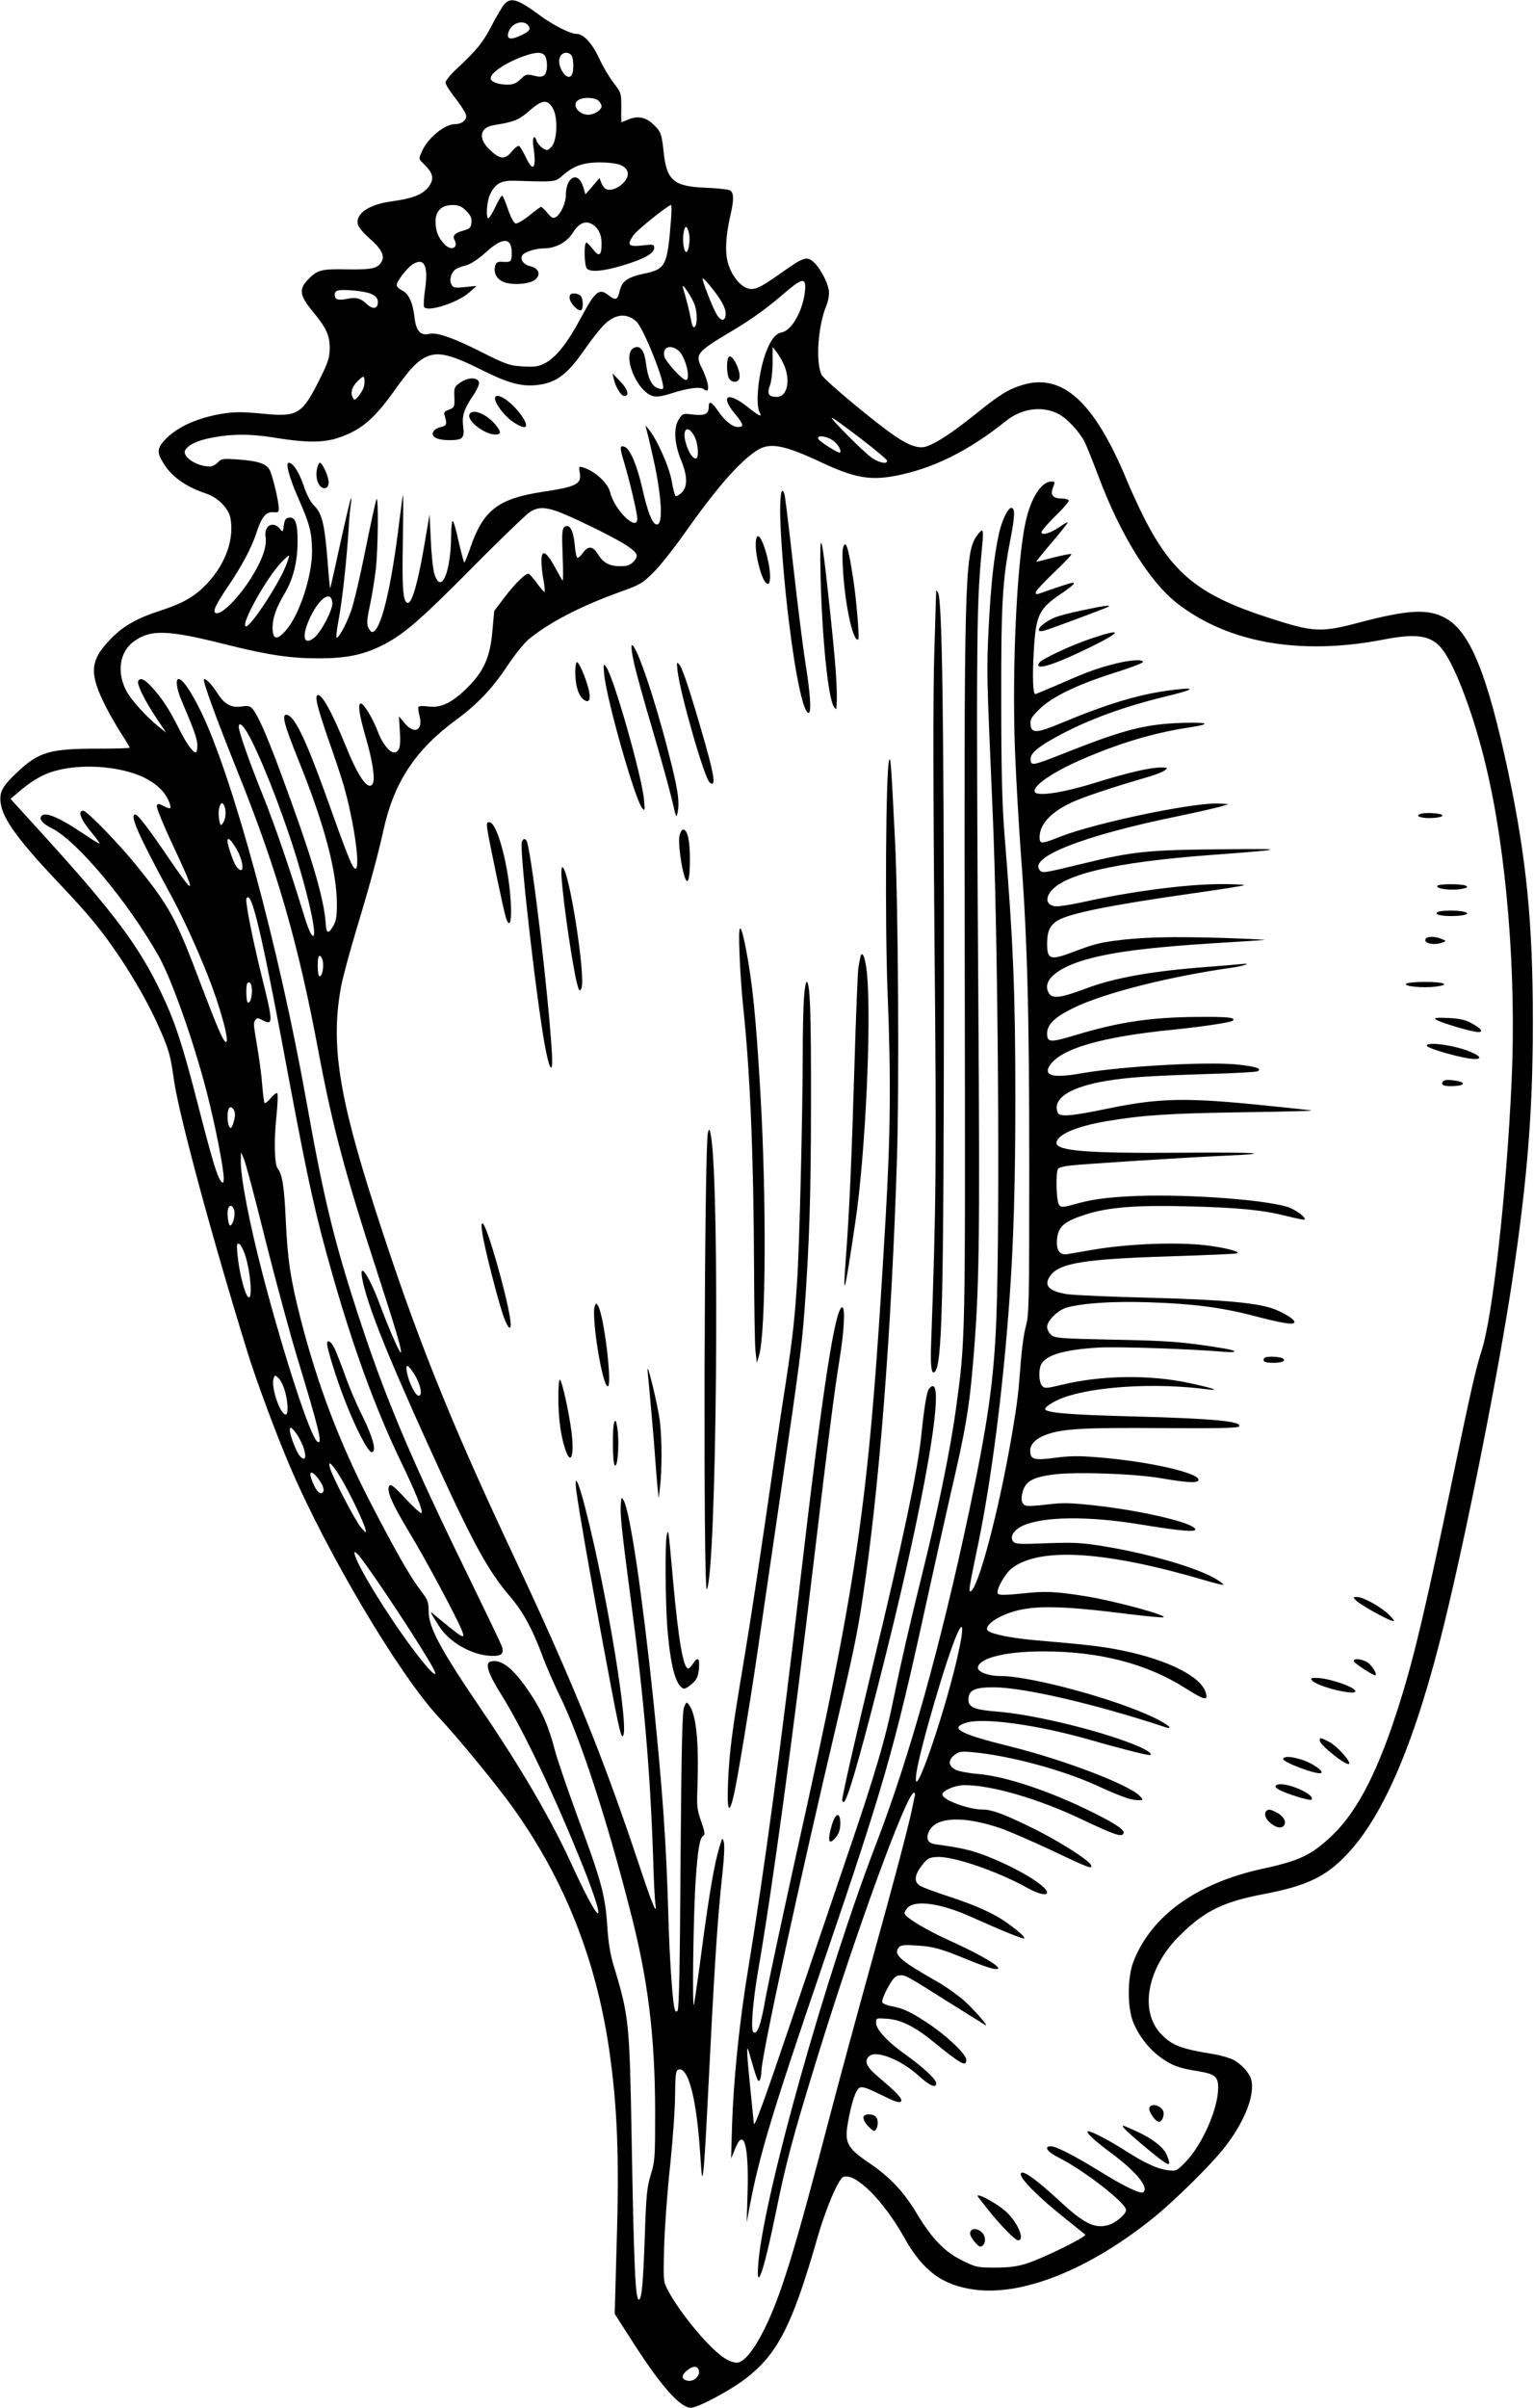 <?xml version="1.0" standalone="no"?>
<!DOCTYPE svg PUBLIC "-//W3C//DTD SVG 20010904//EN"
 "http://www.w3.org/TR/2001/REC-SVG-20010904/DTD/svg10.dtd">
<svg version="1.0" xmlns="http://www.w3.org/2000/svg"
 width="816pt" height="1280pt" viewBox="0 0 816 1280"
 preserveAspectRatio="xMidYMid meet">
<g transform="translate(0,1280) scale(0.1,-0.1)"
fill="#000000" stroke="none">
<path d="M2683 12778 c-11 -13 -41 -63 -67 -113 -46 -90 -81 -133 -189 -233
-31 -29 -57 -61 -57 -71 0 -10 25 -49 55 -87 30 -38 55 -79 55 -91 0 -24 -26
-43 -60 -43 -55 0 -147 -76 -176 -146 -18 -42 -20 -35 21 -77 42 -43 45 -74
10 -116 -31 -37 -86 -57 -188 -71 -124 -16 -198 -66 -183 -124 3 -14 31 -46
60 -72 63 -54 83 -92 67 -123 -21 -38 -49 -45 -184 -43 -140 3 -160 -3 -211
-57 -47 -49 -41 -84 27 -166 74 -90 91 -127 91 -198 -1 -48 -9 -73 -47 -150
-100 -202 -120 -215 -312 -196 -106 10 -147 10 -211 0 -139 -23 -249 -74 -313
-146 -37 -43 -36 -65 4 -126 43 -67 121 -120 222 -153 62 -21 119 -78 129
-131 20 -109 -24 -237 -117 -339 -68 -75 -130 -111 -255 -152 -130 -42 -203
-84 -273 -159 -104 -110 -107 -178 -16 -356 19 -37 55 -100 80 -139 25 -38 45
-72 45 -75 0 -3 -76 -5 -169 -5 -257 0 -315 -17 -431 -127 -78 -73 -95 -105
-86 -165 13 -85 95 -197 314 -428 160 -169 223 -246 320 -390 88 -133 159
-260 210 -376 50 -113 59 -144 77 -274 27 -189 204 -843 392 -1450 47 -152
151 -431 225 -605 196 -459 581 -1108 791 -1333 114 -123 304 -355 395 -481
274 -383 441 -803 512 -1284 44 -303 55 -573 40 -1045 l-10 -363 102 -159
c146 -227 247 -340 303 -340 36 0 195 84 281 147 179 134 257 284 394 763 43
149 110 307 136 317 64 24 213 -124 325 -324 99 -176 202 -252 372 -275 259
-35 615 109 954 383 112 91 295 271 370 364 110 137 170 285 149 369 -9 35
-53 84 -96 106 -20 10 -68 24 -106 30 -171 28 -218 45 -277 106 -119 123 -74
356 101 527 131 129 229 177 446 218 229 44 329 92 442 212 198 209 367 611
518 1231 121 494 290 1348 360 1816 81 542 110 904 110 1380 0 520 -34 865
-130 1320 -112 527 -204 753 -335 824 -92 51 -198 45 -457 -23 -207 -55 -244
-53 -487 26 -368 119 -510 234 -664 540 -28 56 -67 142 -87 190 -171 413 -340
569 -550 508 -78 -23 -122 -49 -258 -159 -118 -94 -199 -148 -254 -168 -40
-15 -88 -1 -164 49 -100 66 -385 303 -398 331 -32 69 -19 260 26 368 8 18 14
48 14 67 0 42 -41 124 -79 161 -38 36 -55 31 -177 -56 -119 -84 -144 -94 -185
-78 -41 18 -84 78 -99 141 -14 56 -8 143 15 243 20 83 19 123 -2 134 -10 5
-68 12 -129 14 -171 7 -208 38 -224 192 -10 94 -15 109 -57 147 -38 36 -81 44
-128 25 -21 -9 -38 -16 -39 -16 -1 0 -2 35 -1 78 0 77 -1 80 -42 133 -23 30
-57 88 -76 129 -36 79 -83 130 -120 130 -34 0 -124 46 -196 99 -117 86 -153
97 -188 59z m127 -113 c16 -20 5 -34 -47 -57 -50 -22 -70 -15 -58 21 15 48 77
69 105 36z m90 -164 c15 -29 12 -87 -5 -101 -11 -9 -25 -10 -56 -2 -37 9 -42
8 -70 -19 -22 -22 -39 -29 -69 -29 -49 0 -90 15 -90 34 0 29 80 83 175 117 66
24 102 24 115 0z m138 7 c14 -14 16 -86 3 -107 -25 -39 -83 51 -62 96 11 25
40 30 59 11z m146 -244 c9 -8 16 -22 16 -29 0 -20 -40 -45 -70 -45 -55 0 -92
56 -52 79 26 16 89 13 106 -5z m-241 -44 c26 -51 20 -171 -10 -201 -21 -21
-23 -21 -47 -6 -13 9 -27 26 -31 37 -12 39 -25 20 -18 -27 18 -119 0 -144 -40
-59 -14 30 -30 57 -36 60 -5 3 -23 -10 -39 -30 -36 -44 -62 -42 -116 9 -65 61
-55 120 23 132 106 17 131 27 187 76 69 61 99 63 127 9z m371 -304 c16 -10 26
-26 26 -40 0 -45 -74 -98 -115 -82 -8 3 -20 18 -26 33 l-10 27 -37 -44 -38
-43 -12 40 c-26 86 -92 54 -92 -45 0 -42 -27 -100 -53 -116 -15 -9 -23 -5 -45
22 -15 18 -30 32 -34 32 -4 0 -32 -21 -63 -46 -31 -25 -63 -44 -72 -42 -10 2
-25 30 -41 76 -13 39 -27 72 -31 72 -4 0 -20 -27 -36 -60 -16 -33 -32 -60 -37
-60 -15 0 -8 95 10 129 29 58 59 73 138 70 210 -7 207 -7 248 29 62 55 121 72
223 68 46 -2 81 -9 97 -20z m-834 -237 c24 -24 30 -39 28 -63 -3 -26 -9 -32
-40 -41 -49 -13 -63 -28 -50 -51 22 -44 -20 -60 -55 -21 -32 35 -44 65 -46
112 -3 61 30 95 89 95 34 0 49 -6 74 -31z m1089 -51 c-19 -242 -28 -259 -144
-283 -88 -19 -117 -40 -129 -93 -11 -48 -22 -51 -61 -20 -48 37 -69 20 -145
-122 -75 -139 -132 -210 -193 -242 -34 -17 -54 -20 -116 -16 -70 4 -87 10
-217 75 -152 77 -241 108 -281 98 -46 -11 -70 16 -78 87 -9 80 -30 125 -66
144 -16 8 -29 20 -29 28 0 20 53 89 84 110 62 40 86 -6 67 -132 -6 -45 -9 -88
-5 -94 18 -29 179 23 240 77 l39 35 -62 -6 c-55 -6 -62 -4 -72 14 -12 23 -2
60 20 79 8 6 33 16 57 22 28 8 64 32 108 71 89 81 136 79 136 -5 0 -45 -4 -50
-47 -47 -26 2 -35 -2 -40 -18 -11 -35 3 -69 37 -86 45 -23 151 -16 179 13 27
27 12 58 -31 68 -36 8 -57 39 -40 60 15 18 73 35 120 35 56 1 116 33 145 80
34 53 67 69 103 49 34 -19 52 -54 52 -104 0 -64 -13 -73 -45 -31 -15 20 -31
36 -36 36 -14 0 -11 -124 3 -138 20 -20 89 -14 191 17 113 34 167 64 167 93 0
19 -4 20 -65 13 -74 -8 -82 3 -44 56 19 28 184 159 198 159 4 0 4 -37 0 -82z
m96 -69 c8 -34 -2 -99 -14 -99 -13 0 -22 58 -15 101 7 44 19 43 29 -2z m110
-276 c60 -73 85 -118 85 -150 0 -40 -22 -44 -45 -9 -22 33 -85 196 -77 196 4
0 21 -17 37 -37z m508 -19 c-7 -105 -68 -220 -124 -231 -33 -6 -57 -36 -83
-102 -40 -102 -59 -277 -36 -322 17 -30 0 -23 -69 32 -103 80 -141 54 -60 -43
45 -54 48 -68 15 -68 -30 0 -69 31 -107 86 -34 49 -49 56 -49 20 0 -37 -21
-47 -83 -40 -55 7 -56 6 -77 -27 -28 -45 -23 -129 14 -218 34 -84 34 -140 1
-171 -14 -13 -28 -20 -32 -16 -4 4 -13 40 -20 79 -12 73 -80 226 -124 277 -11
14 -18 20 -15 14 3 -7 22 -85 42 -175 43 -194 52 -341 21 -347 -24 -5 -50 56
-81 195 -27 118 -64 206 -92 217 -28 11 -29 -1 -4 -82 29 -97 70 -270 70 -299
0 -73 -121 45 -144 139 -12 50 -81 114 -145 133 -22 7 -23 5 -17 -28 11 -60
-17 -75 -199 -102 -235 -36 -314 -97 -382 -294 -15 -44 -30 -81 -33 -81 -3 0
-16 50 -30 110 -13 61 -27 110 -32 110 -4 0 -8 -33 -8 -72 -1 -197 -52 -321
-88 -213 -8 22 -17 103 -20 180 l-7 140 -29 -170 c-33 -193 -64 -300 -86 -300
-26 0 -32 74 -27 328 2 136 3 246 1 244 -2 -1 -10 -61 -19 -132 -44 -367 -100
-595 -146 -595 -5 0 -14 11 -20 24 -9 19 -7 46 10 123 11 54 25 141 31 193 11
107 14 377 3 367 -3 -4 -30 -125 -59 -270 -29 -145 -64 -294 -79 -332 -27 -72
-62 -135 -74 -135 -4 0 0 42 10 93 19 98 44 326 54 492 3 55 9 114 12 130 3
17 3 28 0 25 -3 -3 -29 -111 -57 -240 -28 -129 -52 -235 -53 -237 -2 -1 -9 66
-15 151 -15 188 -29 247 -70 287 -20 20 -40 57 -57 108 -23 70 -57 121 -79
121 -19 0 4 -83 52 -191 60 -136 71 -179 72 -280 0 -134 -68 -340 -139 -420
-48 -55 -71 -50 -71 15 0 52 20 107 67 186 43 73 66 166 66 270 1 97 -12 133
-46 128 -17 -2 -23 -11 -27 -41 -5 -37 -5 -38 -22 -17 -38 43 -85 14 -75 -46
8 -49 -20 -126 -78 -218 -62 -98 -147 -186 -180 -186 -29 0 -14 36 55 138 78
115 128 209 155 292 27 82 50 110 88 107 31 -2 32 -1 29 33 -4 42 -28 144 -44
184 -15 39 -59 55 -168 63 -84 6 -92 5 -111 -15 -11 -12 -30 -22 -42 -22 -72
0 -152 54 -131 88 19 30 71 53 151 67 102 19 196 18 313 0 215 -35 299 -30
409 21 83 38 148 100 238 226 93 131 135 172 193 189 54 16 124 -3 267 -75
139 -70 209 -90 288 -84 109 9 169 52 262 186 37 53 85 114 105 134 59 59 120
66 172 20 40 -35 161 -341 142 -359 -3 -3 -17 -1 -31 5 -31 14 -50 57 -59 133
-9 68 -32 97 -65 79 -65 -34 17 -234 104 -256 18 -5 51 0 94 14 90 29 157 38
175 23 35 -29 29 31 -10 111 -38 75 -29 86 157 197 101 59 189 123 274 196
100 87 122 92 118 29z m-587 -87 c16 -48 13 -117 -6 -117 -4 0 -11 19 -15 43
-6 35 -20 93 -42 167 -11 38 49 -51 63 -93z m-1718 59 c23 -12 32 -23 32 -42
0 -36 -26 -41 -58 -11 -34 32 -58 38 -102 29 -19 -5 -43 -6 -52 -4 -21 4 -24
38 -5 46 24 11 152 -1 185 -18z m1631 -300 c37 -29 68 -156 39 -156 -19 0
-107 97 -114 125 -12 49 31 67 75 31z m557 -66 c42 -86 24 -180 -34 -180 -44
0 -53 16 -36 62 8 22 14 77 14 122 l0 81 20 -25 c11 -14 27 -41 36 -60z
m-2230 -124 c-3 -13 -15 -35 -27 -50 -17 -21 -24 -25 -30 -14 -17 26 -9 60 23
91 28 28 33 30 36 14 2 -10 1 -29 -2 -41z m3693 -146 c45 -22 112 -94 140
-148 11 -22 43 -102 72 -178 117 -315 274 -568 423 -683 272 -210 657 -277
1101 -190 177 34 254 20 311 -58 70 -94 167 -356 229 -618 109 -454 162 -1103
136 -1670 -27 -597 -101 -1258 -161 -1440 -28 -85 -58 -216 -150 -660 -142
-686 -205 -954 -282 -1200 -112 -360 -224 -581 -360 -711 -110 -105 -171 -135
-369 -178 -352 -76 -595 -250 -690 -495 -32 -82 -33 -243 -1 -321 30 -75 87
-147 152 -192 56 -40 94 -53 194 -69 89 -15 106 -29 106 -87 0 -112 -84 -303
-173 -395 -48 -49 -49 -50 -97 -44 -54 7 -121 38 -223 103 -77 50 -180 104
-198 104 -21 0 31 -49 123 -117 133 -98 204 -186 168 -208 -15 -9 -107 35
-233 114 -134 82 -229 131 -257 131 -40 0 -19 -30 43 -61 135 -68 357 -241
357 -278 0 -22 -55 -69 -95 -80 -72 -20 -129 8 -256 126 -133 123 -209 176
-209 144 0 -27 96 -123 235 -234 55 -44 104 -83 108 -87 11 -9 -221 -124 -308
-152 -53 -17 -94 -23 -171 -23 -96 0 -103 2 -176 38 -94 46 -162 117 -244 254
-65 109 -141 190 -246 261 -122 83 -136 109 -118 215 19 109 42 177 62 188 15
8 38 0 114 -37 70 -35 97 -45 106 -36 12 12 -16 43 -125 135 -59 50 -72 82
-42 107 38 32 170 -21 264 -107 59 -53 91 -66 91 -38 0 21 -70 86 -160 150
-97 68 -160 136 -160 171 0 26 1 26 58 22 74 -5 147 -41 244 -120 153 -124
178 -138 178 -98 0 29 -103 127 -201 192 -94 63 -136 82 -198 93 -23 4 -45 13
-48 21 -3 7 10 42 29 76 27 49 40 64 61 66 32 4 31 4 257 -138 102 -64 192
-120 200 -125 27 -17 -50 73 -110 128 -33 29 -98 76 -146 103 -199 113 -233
144 -203 181 11 13 29 15 99 10 86 -5 124 -16 280 -80 47 -19 100 -38 118 -42
92 -19 -22 56 -228 149 -125 57 -230 120 -238 143 -2 6 6 21 17 32 42 42 179
22 338 -50 163 -73 276 -119 281 -114 7 6 -29 38 -93 84 -68 49 -165 92 -305
138 -74 24 -145 50 -157 59 -32 20 -29 55 10 106 29 38 38 43 79 46 86 6 328
-77 488 -167 54 -30 100 -40 100 -22 0 35 -162 132 -327 196 -80 30 -131 42
-270 61 -39 6 -50 32 -29 72 39 75 188 79 386 10 47 -17 164 -68 260 -113 200
-95 223 -104 214 -81 -10 27 -180 134 -318 201 -143 70 -211 95 -256 95 -82 0
-226 55 -217 83 6 21 71 47 118 47 143 0 391 -72 619 -180 178 -84 215 -97
226 -78 11 17 -38 51 -161 112 -229 114 -463 192 -610 205 -50 4 -104 14 -120
22 -40 19 -44 51 -8 79 25 19 35 21 98 15 193 -18 471 -92 654 -175 137 -62
187 -80 225 -80 29 0 29 0 10 21 -54 60 -400 192 -688 264 -271 67 -327 97
-239 126 91 30 382 -10 664 -91 127 -37 294 -80 312 -80 24 0 -1 21 -50 43
-177 78 -547 170 -750 187 -136 11 -166 24 -161 73 4 43 35 57 134 57 156 0
538 -88 907 -210 57 -19 24 11 -55 49 -204 99 -655 221 -816 221 -66 0 -125
23 -120 47 9 50 151 84 347 84 300 0 552 -65 759 -197 99 -62 117 -67 107 -26
-21 86 -195 176 -442 227 -107 22 -183 31 -463 55 -127 11 -237 33 -255 51
-24 24 48 77 140 103 115 33 264 29 612 -15 90 -11 171 -19 180 -17 38 7 -263
89 -417 113 -158 25 -210 27 -330 14 -87 -9 -123 -10 -131 -2 -15 15 36 108
76 138 152 112 500 89 1035 -69 46 -14 86 -23 88 -21 2 2 -13 14 -35 28 -96
60 -357 137 -603 177 -117 19 -157 21 -301 16 -143 -6 -168 -5 -179 9 -21 25
3 63 53 85 111 49 348 51 622 6 215 -35 299 -43 293 -25 -11 34 -282 98 -536
126 -130 14 -168 15 -251 5 -54 -7 -105 -10 -114 -6 -24 9 -29 36 -15 80 17
51 55 71 159 85 119 16 433 5 579 -20 125 -22 186 -26 194 -12 23 36 -248 100
-525 123 -108 9 -156 9 -237 -2 -113 -15 -132 -9 -132 39 0 34 33 66 88 85 87
31 200 37 608 34 288 -2 406 0 414 8 27 27 -132 43 -560 54 -318 8 -452 18
-469 36 -10 10 37 42 93 63 163 61 493 81 761 46 81 -10 47 3 -81 31 -213 47
-474 44 -687 -8 -79 -19 -90 -20 -103 -6 -18 18 -21 86 -5 116 26 49 127 78
304 88 102 6 488 -7 662 -22 80 -7 82 5 3 18 -218 35 -283 40 -579 46 -292 6
-319 8 -338 26 -12 11 -21 29 -21 42 0 33 58 90 105 103 83 23 241 34 430 28
233 -7 390 -27 560 -71 152 -40 212 -50 220 -37 7 12 -36 42 -100 69 -86 35
-262 52 -670 63 -209 5 -406 14 -439 19 -100 16 -128 49 -86 102 50 64 185 85
630 99 190 6 352 13 360 16 23 8 -62 30 -159 42 -161 20 -432 9 -626 -26 -49
-8 -102 -18 -116 -20 -42 -8 -62 21 -56 81 6 65 38 93 150 129 120 39 269 51
546 44 268 -7 397 -19 526 -52 50 -12 92 -21 94 -19 12 11 -50 56 -94 69 -146
42 -582 70 -843 55 -123 -7 -187 -16 -260 -35 -91 -25 -97 -26 -109 -9 -14 19
-18 170 -5 190 4 7 34 15 67 18 80 9 631 44 820 52 274 12 179 19 -223 16
-506 -4 -672 9 -672 52 0 43 106 89 269 116 190 32 327 41 719 47 205 3 371 7
370 9 -2 1 -95 12 -208 23 -459 48 -596 46 -885 -14 -189 -39 -250 -44 -259
-19 -29 75 68 137 266 169 115 18 211 25 520 35 147 4 272 11 278 15 24 15 -9
25 -110 36 -161 16 -607 -9 -822 -46 -155 -28 -210 -15 -174 41 59 89 273 151
646 189 170 17 318 40 328 49 16 17 -26 21 -186 20 -247 -2 -414 -26 -642 -94
-145 -44 -160 -43 -160 6 0 48 42 88 141 136 165 80 511 167 844 214 63 9 108
26 50 19 -22 -2 -103 -9 -180 -15 -296 -22 -498 -58 -651 -116 -125 -47 -172
-54 -191 -29 -47 65 31 138 198 185 144 40 328 63 664 85 132 8 258 16 280 18
22 1 -80 6 -226 11 -265 8 -427 4 -569 -15 -86 -12 -114 -19 -222 -60 -122
-46 -138 -40 -138 45 0 66 16 100 59 124 68 38 282 81 710 142 150 21 276 41
279 44 3 3 -51 6 -119 6 -186 0 -478 -38 -740 -96 -64 -14 -129 -24 -144 -22
-40 4 -54 31 -35 65 57 102 339 169 865 208 404 30 411 34 50 30 -385 -3 -473
-12 -730 -75 -223 -54 -220 -53 -235 -35 -57 69 235 183 727 284 106 22 211
46 235 53 l43 13 -45 3 c-126 10 -664 -102 -853 -177 -98 -39 -107 -39 -107
-1 0 68 61 134 175 186 64 29 223 82 400 133 39 11 79 27 90 35 19 15 18 15
-18 16 -58 0 -173 -26 -350 -81 -170 -53 -307 -74 -322 -50 -17 29 91 105 248
173 200 87 381 141 562 169 133 20 122 30 -25 26 -195 -6 -308 -35 -605 -152
-195 -77 -199 -78 -203 -44 -4 32 39 69 149 128 161 87 354 157 584 212 148
36 151 48 7 29 -167 -22 -332 -72 -577 -174 -129 -54 -159 -56 -163 -9 -3 28
4 40 45 81 66 66 197 130 394 193 87 27 159 54 159 60 0 17 -83 9 -170 -15
-92 -25 -139 -43 -296 -112 -56 -24 -104 -44 -107 -44 -12 0 -16 89 -8 225 11
197 26 229 152 313 25 17 51 37 58 45 13 17 -9 11 -133 -32 -70 -25 -66 -24
-66 -8 0 6 44 53 97 104 54 51 95 94 92 97 -3 3 -45 -5 -95 -18 -49 -13 -90
-23 -91 -22 -2 1 35 47 82 102 46 54 84 102 85 106 0 4 -19 -6 -42 -22 -51
-35 -98 -49 -98 -29 0 7 34 46 75 87 42 40 73 77 70 82 -4 6 -21 10 -39 10
-44 0 -60 19 -46 54 13 36 13 36 -8 36 -49 0 -102 -77 -131 -192 -50 -193 -79
-781 -62 -1235 6 -153 20 -393 30 -533 35 -453 46 -841 46 -1670 0 -738 -1
-800 -18 -860 -10 -36 -22 -121 -27 -190 -13 -172 -18 -213 -46 -380 -70 -412
-184 -840 -223 -840 -9 0 -4 30 43 255 70 340 132 822 166 1300 22 307 31 621
31 1065 0 558 -11 835 -58 1408 -12 154 -17 332 -17 697 -1 526 6 650 50 874
23 119 24 161 3 161 -17 0 -48 -64 -64 -131 -27 -121 -44 -271 -56 -507 -11
-235 -11 -237 21 -972 29 -654 40 -2167 20 -2700 -13 -329 -45 -553 -146
-1030 -150 -706 -317 -1304 -495 -1766 -266 -692 -595 -1863 -625 -2223 -5
-57 -3 -82 3 -78 14 9 45 126 88 335 57 280 90 404 225 842 208 674 474 1400
512 1400 5 0 7 -8 4 -17 -2 -10 -7 -34 -11 -53 -16 -86 -97 -392 -220 -835
-73 -264 -177 -646 -230 -850 -180 -688 -249 -913 -337 -1093 -55 -112 -111
-182 -147 -182 -43 0 -91 33 -166 112 -79 84 -168 204 -205 278 -22 43 -22 51
-17 230 3 102 17 295 32 430 14 135 26 303 26 373 1 104 4 130 16 134 55 21
100 -159 119 -467 7 -108 9 -118 15 -75 4 28 12 149 18 270 43 856 55 1045 85
1328 8 71 11 140 6 155 -7 25 -8 23 -23 -27 -26 -85 -54 -244 -92 -531 -19
-146 -39 -283 -43 -305 -11 -56 -4 489 9 665 11 160 21 219 40 231 10 6 8 22
-11 76 -22 60 -24 81 -20 183 8 243 -6 384 -45 437 -13 17 -14 16 -26 -12 -10
-23 -14 -210 -19 -817 -3 -563 -8 -790 -16 -798 -9 -9 -13 -3 -18 22 -11 62
-25 273 -31 488 -10 377 -32 676 -80 1145 -58 555 -124 1000 -157 1057 -12 22
-13 21 -16 -22 -4 -53 7 -151 53 -500 71 -532 105 -928 120 -1400 3 -102 8
-201 11 -220 11 -68 -13 -14 -76 175 -202 608 -362 1003 -695 1710 -327 697
-506 1144 -719 1805 -197 612 -238 884 -181 1189 9 46 45 181 81 300 74 245
114 394 144 529 56 254 169 425 386 585 116 85 195 169 276 292 37 55 86 116
110 136 106 88 273 175 483 251 112 40 123 47 183 107 35 35 106 125 159 200
174 246 292 382 387 445 69 46 145 32 347 -63 174 -81 256 -96 390 -71 200 38
391 132 590 292 83 67 193 82 278 38z m-1055 -128 c77 -59 142 -113 144 -119
7 -24 -44 -14 -84 16 -48 35 -222 211 -209 210 6 0 73 -49 149 -107z m-882 12
c21 -36 28 -115 11 -121 -27 -9 -74 105 -59 143 8 22 28 13 48 -22z m735 -23
c28 -18 52 -56 41 -67 -7 -6 -111 60 -116 74 -6 19 39 15 75 -7z m-1470 -377
c67 -22 298 -134 367 -178 68 -44 76 -59 46 -92 -19 -19 -33 -24 -72 -24 -57
0 -89 18 -119 66 -26 42 -51 43 -79 4 -12 -17 -25 -28 -29 -25 -5 2 -11 34
-14 71 -7 76 -29 113 -55 92 -12 -11 -14 -36 -9 -152 3 -76 3 -136 0 -132 -4
3 -23 37 -43 74 -45 83 -70 93 -70 30 0 -25 5 -70 11 -102 6 -32 8 -60 6 -62
-3 -3 -21 18 -41 46 -20 27 -40 50 -45 50 -18 0 -70 -51 -126 -124 l-56 -74
-10 -109 c-12 -137 -45 -211 -133 -299 -80 -79 -140 -109 -206 -100 -27 4 -51
3 -54 -2 -3 -4 0 -27 6 -50 19 -76 -29 -98 -80 -36 l-30 36 5 -81 c6 -81 -3
-111 -32 -111 -24 0 -63 51 -85 110 -25 68 -75 150 -90 150 -18 0 -10 -57 26
-182 37 -127 51 -224 36 -246 -24 -36 -75 35 -141 198 -77 189 -132 287 -153
274 -14 -9 1 -68 62 -244 32 -91 67 -196 78 -235 56 -194 92 -453 61 -443 -15
5 -39 63 -158 397 -109 302 -168 421 -208 421 -25 0 -11 -53 65 -242 138 -341
204 -592 204 -765 0 -63 -4 -90 -19 -115 -25 -44 -37 -42 -40 7 -9 142 -76
365 -243 815 -73 197 -119 300 -148 333 -12 14 -25 16 -58 11 -54 -8 -90 12
-127 70 -28 45 -64 82 -72 75 -8 -8 62 -200 170 -469 217 -537 329 -922 439
-1510 76 -403 142 -649 310 -1165 106 -327 138 -435 127 -435 -7 0 -64 131
-106 243 -57 156 -115 247 -99 154 25 -135 123 -385 351 -887 236 -520 316
-668 440 -812 64 -75 114 -166 165 -302 22 -61 65 -158 93 -216 107 -215 250
-650 378 -1150 95 -367 131 -665 132 -1065 0 -244 -1 -265 -23 -335 -20 -66
-25 -107 -32 -330 -9 -251 -16 -326 -30 -335 -20 -12 -28 171 -40 855 -11 617
-14 651 -94 915 -20 65 -30 126 -36 220 -11 161 -32 238 -156 572 -51 139
-105 296 -120 350 -36 138 -70 215 -136 314 -84 126 -149 179 -205 167 -36 -7
-19 -62 56 -181 115 -184 284 -539 431 -906 137 -345 97 -334 -64 18 -108 235
-269 510 -481 821 -212 312 -275 429 -275 514 0 51 -4 61 -44 113 -57 75 -133
209 -267 468 -165 320 -279 622 -369 970 -55 216 -70 316 -80 530 -8 177 -18
241 -43 273 -17 21 -20 149 -7 273 7 66 9 123 5 127 -4 4 -20 -8 -35 -26 -15
-19 -30 -30 -33 -25 -3 4 -8 46 -12 93 -3 47 -15 137 -26 201 -22 133 -22 130
-10 147 7 12 14 11 38 -2 57 -29 57 -14 -7 243 -43 175 -80 357 -80 399 0 6 4
12 9 12 28 0 85 -249 221 -983 103 -548 139 -710 231 -1032 111 -389 228 -707
359 -980 83 -172 122 -270 112 -279 -3 -4 -41 30 -84 76 -60 65 -79 80 -87 69
-16 -25 12 -91 106 -247 86 -142 244 -437 278 -517 24 -59 14 -53 -149 82 -22
18 -21 16 31 -66 53 -84 173 -152 275 -156 56 -2 71 11 57 52 -5 15 -91 193
-190 397 -300 614 -437 940 -582 1389 -121 373 -176 600 -267 1110 -146 818
-392 1724 -560 2070 -55 112 -98 175 -120 175 -18 0 -10 -54 16 -115 66 -154
83 -203 84 -237 0 -21 -4 -38 -8 -38 -17 0 -51 48 -92 130 -49 98 -88 158
-143 218 -39 42 -60 51 -72 32 -9 -15 36 -107 96 -196 l53 -79 -40 32 c-64 50
-150 146 -173 192 -51 99 -34 207 41 261 90 65 179 62 489 -16 223 -56 343
-74 494 -74 144 0 232 18 328 64 120 59 200 127 487 416 151 153 291 287 310
299 42 25 73 26 137 5z m-1436 -291 c-39 -99 -186 -323 -212 -323 -35 0 106
256 189 342 20 21 37 36 39 34 2 -2 -5 -26 -16 -53z m247 -198 c3 -37 -62
-160 -100 -188 -55 -41 -64 14 -18 111 50 105 112 146 118 77z m-471 -662 c46
-58 155 -316 240 -568 97 -286 166 -594 119 -532 -8 10 -26 57 -40 105 -77
251 -154 475 -217 632 -72 178 -129 340 -129 366 0 19 10 18 27 -3z m-637
-230 c124 -29 210 -89 240 -167 14 -37 9 -41 -29 -21 -27 14 -32 14 -37 1 -3
-8 35 -102 85 -208 128 -273 124 -283 -25 -65 -109 160 -161 227 -175 227 -31
0 17 -110 180 -410 65 -117 144 -289 204 -440 67 -167 120 -360 99 -360 -13 0
-48 82 -127 290 -140 372 -170 427 -350 650 -92 114 -263 290 -282 290 -32 0
-14 -47 48 -121 22 -26 39 -50 39 -53 0 -4 -41 21 -91 55 -136 91 -209 119
-222 85 -6 -16 14 -37 60 -60 134 -68 402 -388 566 -677 69 -121 188 -458 257
-726 43 -166 90 -404 90 -456 0 -27 -2 -29 -14 -17 -20 22 -47 111 -125 415
-80 311 -121 436 -192 584 -118 249 -251 426 -620 833 l-183 201 40 34 c59 52
122 91 175 108 107 36 258 39 389 8z m534 -189 c10 -27 7 -69 -8 -89 -12 -17
-14 -16 -20 18 -11 58 11 115 28 71z m59 -219 c34 -53 49 -129 25 -120 -18 7
-32 32 -53 94 -28 83 -15 95 28 26z m465 -609 c4 -36 -5 -76 -18 -76 -6 0 -10
25 -10 56 0 40 4 55 13 52 6 -3 13 -17 15 -32z m-378 -151 c0 -39 -8 -65 -21
-65 -10 0 -12 93 -3 103 13 13 24 -5 24 -38z m-90 -661 c0 -12 -5 -35 -11 -51
-8 -22 -12 -24 -19 -13 -11 17 -13 71 -4 94 9 23 34 1 34 -30z m160 -659 c54
-214 132 -505 175 -645 114 -375 132 -452 104 -435 -37 23 -176 448 -293 895
-69 266 -117 512 -115 600 l1 45 15 -35 c9 -19 60 -210 113 -425z m-164 150
c7 -27 -8 -80 -22 -80 -10 0 -18 70 -10 91 8 22 25 16 32 -11z m56 -231 c36
-107 44 -281 10 -218 -17 32 -41 134 -48 208 -6 57 -5 68 7 64 8 -2 21 -27 31
-54z m901 -638 c34 -54 47 -116 24 -116 -17 0 -52 69 -62 123 -10 49 4 47 38
-7z m-688 -89 c17 -58 20 -127 5 -127 -30 0 -79 146 -65 191 7 20 8 20 26 3
11 -9 26 -40 34 -67z m64 -232 c45 -67 62 -155 23 -123 -28 24 -76 158 -55
158 4 0 19 -16 32 -35z m234 -232 c48 -81 120 -230 131 -273 6 -23 4 -22 -24
10 -29 33 -153 270 -165 318 -12 43 12 21 58 -55z m-119 -5 c30 -41 36 -71 15
-76 -11 -2 -24 11 -38 41 -35 72 -22 93 23 35z m217 -410 c64 -77 342 -498
394 -598 29 -55 -4 -31 -70 53 -123 154 -295 424 -340 530 -17 42 -12 47 16
15z m3194 -481 c-62 -308 -261 -888 -230 -671 19 128 162 618 217 739 29 66
35 39 13 -68z m-1387 -3853 c4 -29 -31 -58 -63 -50 -32 8 -32 29 2 56 32 25
57 23 61 -6z"/>
<path d="M3030 11217 c0 -24 37 -67 58 -67 16 0 16 62 0 78 -7 7 -22 12 -35
12 -17 0 -23 -6 -23 -23z"/>
<path d="M3875 10900 c-12 -19 -9 -98 5 -115 17 -21 47 -19 53 4 10 39 -41
139 -58 111z"/>
<path d="M3265 10785 c9 -42 39 -90 55 -90 30 0 20 35 -20 77 l-42 43 7 -30z"/>
<path d="M2450 10767 c-33 -22 -35 -26 -33 -78 2 -53 0 -56 -29 -67 -25 -9
-29 -15 -22 -34 13 -42 10 -52 -20 -58 -16 -3 -34 -13 -40 -23 -17 -28 17 -47
85 -47 70 0 81 11 73 73 -8 55 5 94 52 163 20 29 34 60 32 70 -5 29 -57 30
-98 1z"/>
<path d="M2635 10690 c-13 -21 44 -100 97 -135 73 -48 89 -26 33 48 -48 63
-117 109 -130 87z"/>
<path d="M2497 10596 c-13 -34 81 -106 138 -106 30 0 32 13 5 47 -48 62 -130
95 -143 59z"/>
<path d="M1685 10301 c-8 -49 12 -96 40 -96 14 0 21 8 23 27 3 28 -32 108 -47
108 -5 0 -12 -18 -16 -39z"/>
<path d="M4150 10083 c0 -116 21 -382 46 -583 36 -296 78 -490 105 -490 16 0
10 99 -16 262 -14 87 -43 320 -65 516 -22 196 -43 367 -46 380 -14 51 -24 15
-24 -85z"/>
<path d="M5193 9947 c-61 -91 -65 -256 -61 -2362 3 -1943 4 -1899 -47 -2276
-29 -211 -96 -541 -180 -879 -65 -261 -114 -477 -150 -652 -44 -220 -98 -405
-253 -858 -68 -201 -200 -588 -292 -861 -144 -425 -198 -574 -200 -548 0 3 -9
92 -20 199 -18 179 -20 229 -7 183 44 -152 49 -165 58 -152 5 8 9 28 9 46 0
80 206 1027 405 1868 82 348 106 462 134 650 88 578 153 1414 182 2325 13 393
7 1359 -10 1700 -21 424 -24 456 -32 425 -17 -61 -22 -857 -8 -1220 19 -465
16 -764 -10 -1210 -88 -1512 -138 -1865 -471 -3363 -77 -349 -152 -700 -167
-780 -25 -146 -44 -199 -65 -186 -16 10 -4 161 26 335 74 426 182 1220 296
2179 76 642 108 890 135 1058 26 157 32 282 15 282 -37 0 -103 -425 -220
-1429 -105 -903 -195 -1570 -279 -2081 -48 -287 -79 -595 -87 -840 l-5 -175
22 53 c45 113 72 20 66 -223 l-5 -170 15 80 c49 266 121 505 386 1280 324 948
385 1159 546 1895 44 201 107 483 140 628 76 325 96 443 115 664 36 410 39
644 30 1973 -5 710 -8 1477 -6 1705 2 375 7 488 28 703 4 38 3 67 -2 67 -5 0
-19 -15 -31 -33z"/>
<path d="M4020 9902 c0 -56 25 -157 47 -191 35 -53 40 40 8 151 -28 97 -55
117 -55 40z"/>
<path d="M4365 9737 c8 -334 41 -654 71 -694 13 -17 13 -17 14 2 6 95 -5 236
-46 611 -34 316 -45 339 -39 81z"/>
<path d="M4484 9885 c-4 -15 -3 -72 1 -128 13 -192 56 -379 81 -355 6 7 -10
208 -27 318 -26 172 -41 219 -55 165z"/>
<path d="M4980 9660 c0 -3 -5 -151 -10 -330 -7 -217 -6 -728 1 -1535 11 -1180
9 -1396 -18 -2139 -4 -114 1 -161 17 -151 42 26 50 346 51 2040 0 1414 -9
2067 -31 2104 -5 9 -10 14 -10 11z"/>
<path d="M5755 9555 c-60 -12 -126 -30 -145 -38 -72 -31 -116 -84 -57 -70 28
7 340 123 346 129 9 9 -37 2 -144 -21z"/>
<path d="M5803 9405 c-105 -35 -263 -109 -275 -129 -29 -45 80 -11 277 86 168
83 167 100 -2 43z"/>
<path d="M3371 9283 c10 -49 55 -211 100 -362 44 -150 91 -319 104 -375 22
-96 23 -99 30 -63 11 57 0 128 -50 320 -73 285 -169 567 -193 567 -6 0 -2 -38
9 -87z"/>
<path d="M3060 9228 c0 -68 15 -120 40 -143 33 -29 45 -7 31 52 -16 62 -51
143 -62 143 -5 0 -9 -24 -9 -52z"/>
<path d="M3604 9235 c14 -123 143 -572 171 -595 33 -27 27 27 -24 207 -75 263
-118 395 -136 418 -15 19 -16 17 -11 -30z"/>
<path d="M3214 9215 c12 -132 163 -663 202 -711 14 -17 15 -14 10 42 -11 128
-164 663 -203 711 -13 16 -14 12 -9 -42z"/>
<path d="M7551 8471 c-12 -8 -10 -11 10 -16 36 -9 114 -2 112 10 -4 13 -104
18 -122 6z"/>
<path d="M2592 8393 c7 -52 86 -430 99 -471 20 -61 32 -24 26 82 -10 186 -70
416 -111 424 -16 3 -18 -1 -14 -35z"/>
<path d="M3614 8354 c-7 -36 10 -163 28 -216 17 -49 28 -13 28 93 0 101 -13
159 -36 159 -7 0 -16 -16 -20 -36z"/>
<path d="M2776 8325 c-15 -40 87 -924 130 -1122 23 -110 37 -104 29 13 -21
324 -103 1012 -131 1107 -7 21 -20 22 -28 2z"/>
<path d="M2987 8138 c10 -146 60 -481 83 -569 10 -37 13 -41 22 -25 27 48 -66
646 -101 646 -4 0 -6 -24 -4 -52z"/>
<path d="M7646 8091 c-11 -18 90 -28 142 -14 18 4 20 8 10 14 -17 11 -145 11
-152 0z"/>
<path d="M7652 7953 c-29 -11 4 -23 66 -23 73 0 110 13 70 23 -27 8 -117 8
-136 0z"/>
<path d="M3934 7725 c3 -82 12 -211 20 -285 36 -336 55 -797 57 -1370 1 -217
4 -422 8 -455 l7 -60 12 40 c36 120 40 832 7 1391 -23 399 -42 586 -76 764
-31 160 -43 152 -35 -25z"/>
<path d="M7584 7809 c-15 -24 47 -37 91 -19 19 7 18 9 -8 19 -36 14 -74 14
-83 0z"/>
<path d="M4576 7709 c-3 -13 -7 -37 -10 -54 -3 -16 -13 -253 -21 -525 -15
-504 -27 -775 -46 -1024 -17 -229 -6 -187 51 198 54 361 87 1080 61 1329 -9
82 -26 119 -35 76z"/>
<path d="M4277 7498 c-4 -46 -7 -189 -7 -318 -1 -324 -17 -1002 -30 -1195 -13
-204 -25 -306 -60 -535 -16 -102 -41 -266 -55 -365 -84 -582 -129 -880 -170
-1125 -61 -364 -75 -469 -82 -632 -7 -156 5 -183 31 -69 20 87 85 482 125 756
17 116 73 500 125 855 102 698 110 766 126 970 25 343 34 613 34 1090 1 484
-5 650 -23 650 -5 0 -11 -37 -14 -82z"/>
<path d="M7481 7571 c-21 -14 87 -25 156 -16 81 10 48 25 -57 25 -47 0 -91 -4
-99 -9z"/>
<path d="M7635 7382 c11 -12 151 -56 209 -66 51 -10 45 11 -14 43 -33 19 -63
26 -124 29 -55 3 -78 1 -71 -6z"/>
<path d="M7590 7241 c0 -15 196 -70 253 -71 41 0 33 15 -20 38 -83 35 -233 56
-233 33z"/>
<path d="M7675 7050 c-11 -18 3 -25 51 -24 74 2 75 23 1 31 -28 4 -47 1 -52
-7z"/>
<path d="M3766 6780 c-20 -66 -26 -2465 -6 -2429 52 93 70 2132 22 2410 -7 39
-9 41 -16 19z"/>
<path d="M2565 6249 c9 -72 88 -379 115 -451 26 -71 44 -76 34 -10 -20 135
-123 494 -146 508 -7 4 -8 -11 -3 -47z"/>
<path d="M3164 5857 c-20 -54 40 -427 69 -427 25 0 -19 370 -51 427 -10 17
-11 17 -18 0z"/>
<path d="M6725 5580 c-11 -18 3 -25 50 -25 42 0 64 9 52 21 -13 13 -94 16
-102 4z"/>
<path d="M3445 5510 c11 -111 35 -383 40 -460 3 -47 9 -114 12 -150 l7 -65 7
60 c11 92 10 262 -1 350 -11 88 -72 337 -65 265z"/>
<path d="M2970 5375 c0 -110 12 -205 36 -277 30 -93 50 -41 34 90 -13 101 -48
263 -61 277 -5 5 -9 -32 -9 -90z"/>
<path d="M4942 5417 c-12 -14 -25 -91 -42 -255 -20 -186 -96 -547 -255 -1207
-94 -390 -165 -703 -165 -724 0 -6 4 -11 8 -11 16 0 75 198 181 613 251 977
377 1710 273 1584z"/>
<path d="M3267 5237 c-10 -26 -9 -209 2 -225 18 -29 28 142 12 213 -5 25 -8
27 -14 12z"/>
<path d="M3065 4880 c12 -95 72 -441 140 -805 81 -437 96 -505 106 -505 43 0
-81 760 -197 1210 -37 146 -60 192 -49 100z"/>
<path d="M3547 4640 c-10 -38 -8 -349 3 -496 17 -204 45 -307 87 -321 6 -2 26
9 43 25 27 23 33 38 38 80 5 58 -6 67 -32 27 -9 -14 -20 -25 -25 -25 -26 0
-52 148 -81 470 -26 288 -24 271 -33 240z"/>
<path d="M7215 4290 c22 -21 153 -95 188 -106 19 -5 17 -1 -12 29 -39 41 -138
97 -172 97 -23 0 -23 0 -4 -20z"/>
<path d="M7202 3968 c5 -13 109 -80 115 -74 10 9 -24 59 -48 72 -35 17 -72 18
-67 2z"/>
<path d="M6980 3866 c26 -32 230 -82 230 -57 0 22 -143 71 -209 71 -28 0 -32
-2 -21 -14z"/>
<path d="M7020 3547 c0 -24 143 -137 156 -124 12 11 -66 97 -106 117 -46 24
-50 24 -50 7z"/>
<path d="M6826 3451 c-11 -17 187 -91 203 -76 11 11 -49 52 -101 69 -56 18
-94 21 -102 7z"/>
<path d="M6790 3310 c-9 -6 -7 -12 11 -23 32 -20 167 -62 175 -55 27 28 -148
102 -186 78z"/>
<path d="M6737 3173 c-14 -13 -7 -40 16 -60 31 -29 62 -36 76 -19 17 20 -1 51
-39 71 -32 17 -43 18 -53 8z"/>
<path d="M4425 3098 c-26 -88 -16 -113 24 -62 14 18 21 41 21 70 0 63 -25 59
-45 -8z"/>
<path d="M6114 1595 c-7 -17 32 -75 51 -75 13 0 25 21 25 45 0 36 -64 61 -76
30z"/>
<path d="M4595 1550 c-8 -12 7 -40 35 -65 18 -16 23 -17 30 -5 13 21 12 54 -2
68 -14 14 -54 16 -63 2z"/>
<path d="M5981 1484 c18 -22 177 -156 212 -178 31 -21 34 -12 13 39 -17 40
-77 87 -164 126 -74 34 -79 35 -61 13z"/>
<path d="M5200 1126 c0 -2 23 -32 51 -67 69 -88 149 -169 165 -169 38 0 -3 97
-65 153 -45 41 -151 99 -151 83z"/>
<path d="M5167 943 c-13 -12 -7 -32 19 -63 21 -24 29 -28 40 -19 20 16 17 53
-4 72 -19 18 -44 22 -55 10z"/>
<path d="M1740 5656 c0 -27 52 -193 96 -305 58 -148 122 -271 141 -271 28 0 8
77 -50 194 -31 61 -72 158 -92 216 -21 58 -46 122 -56 143 -19 37 -39 49 -39
23z"/>
</g>
</svg>
